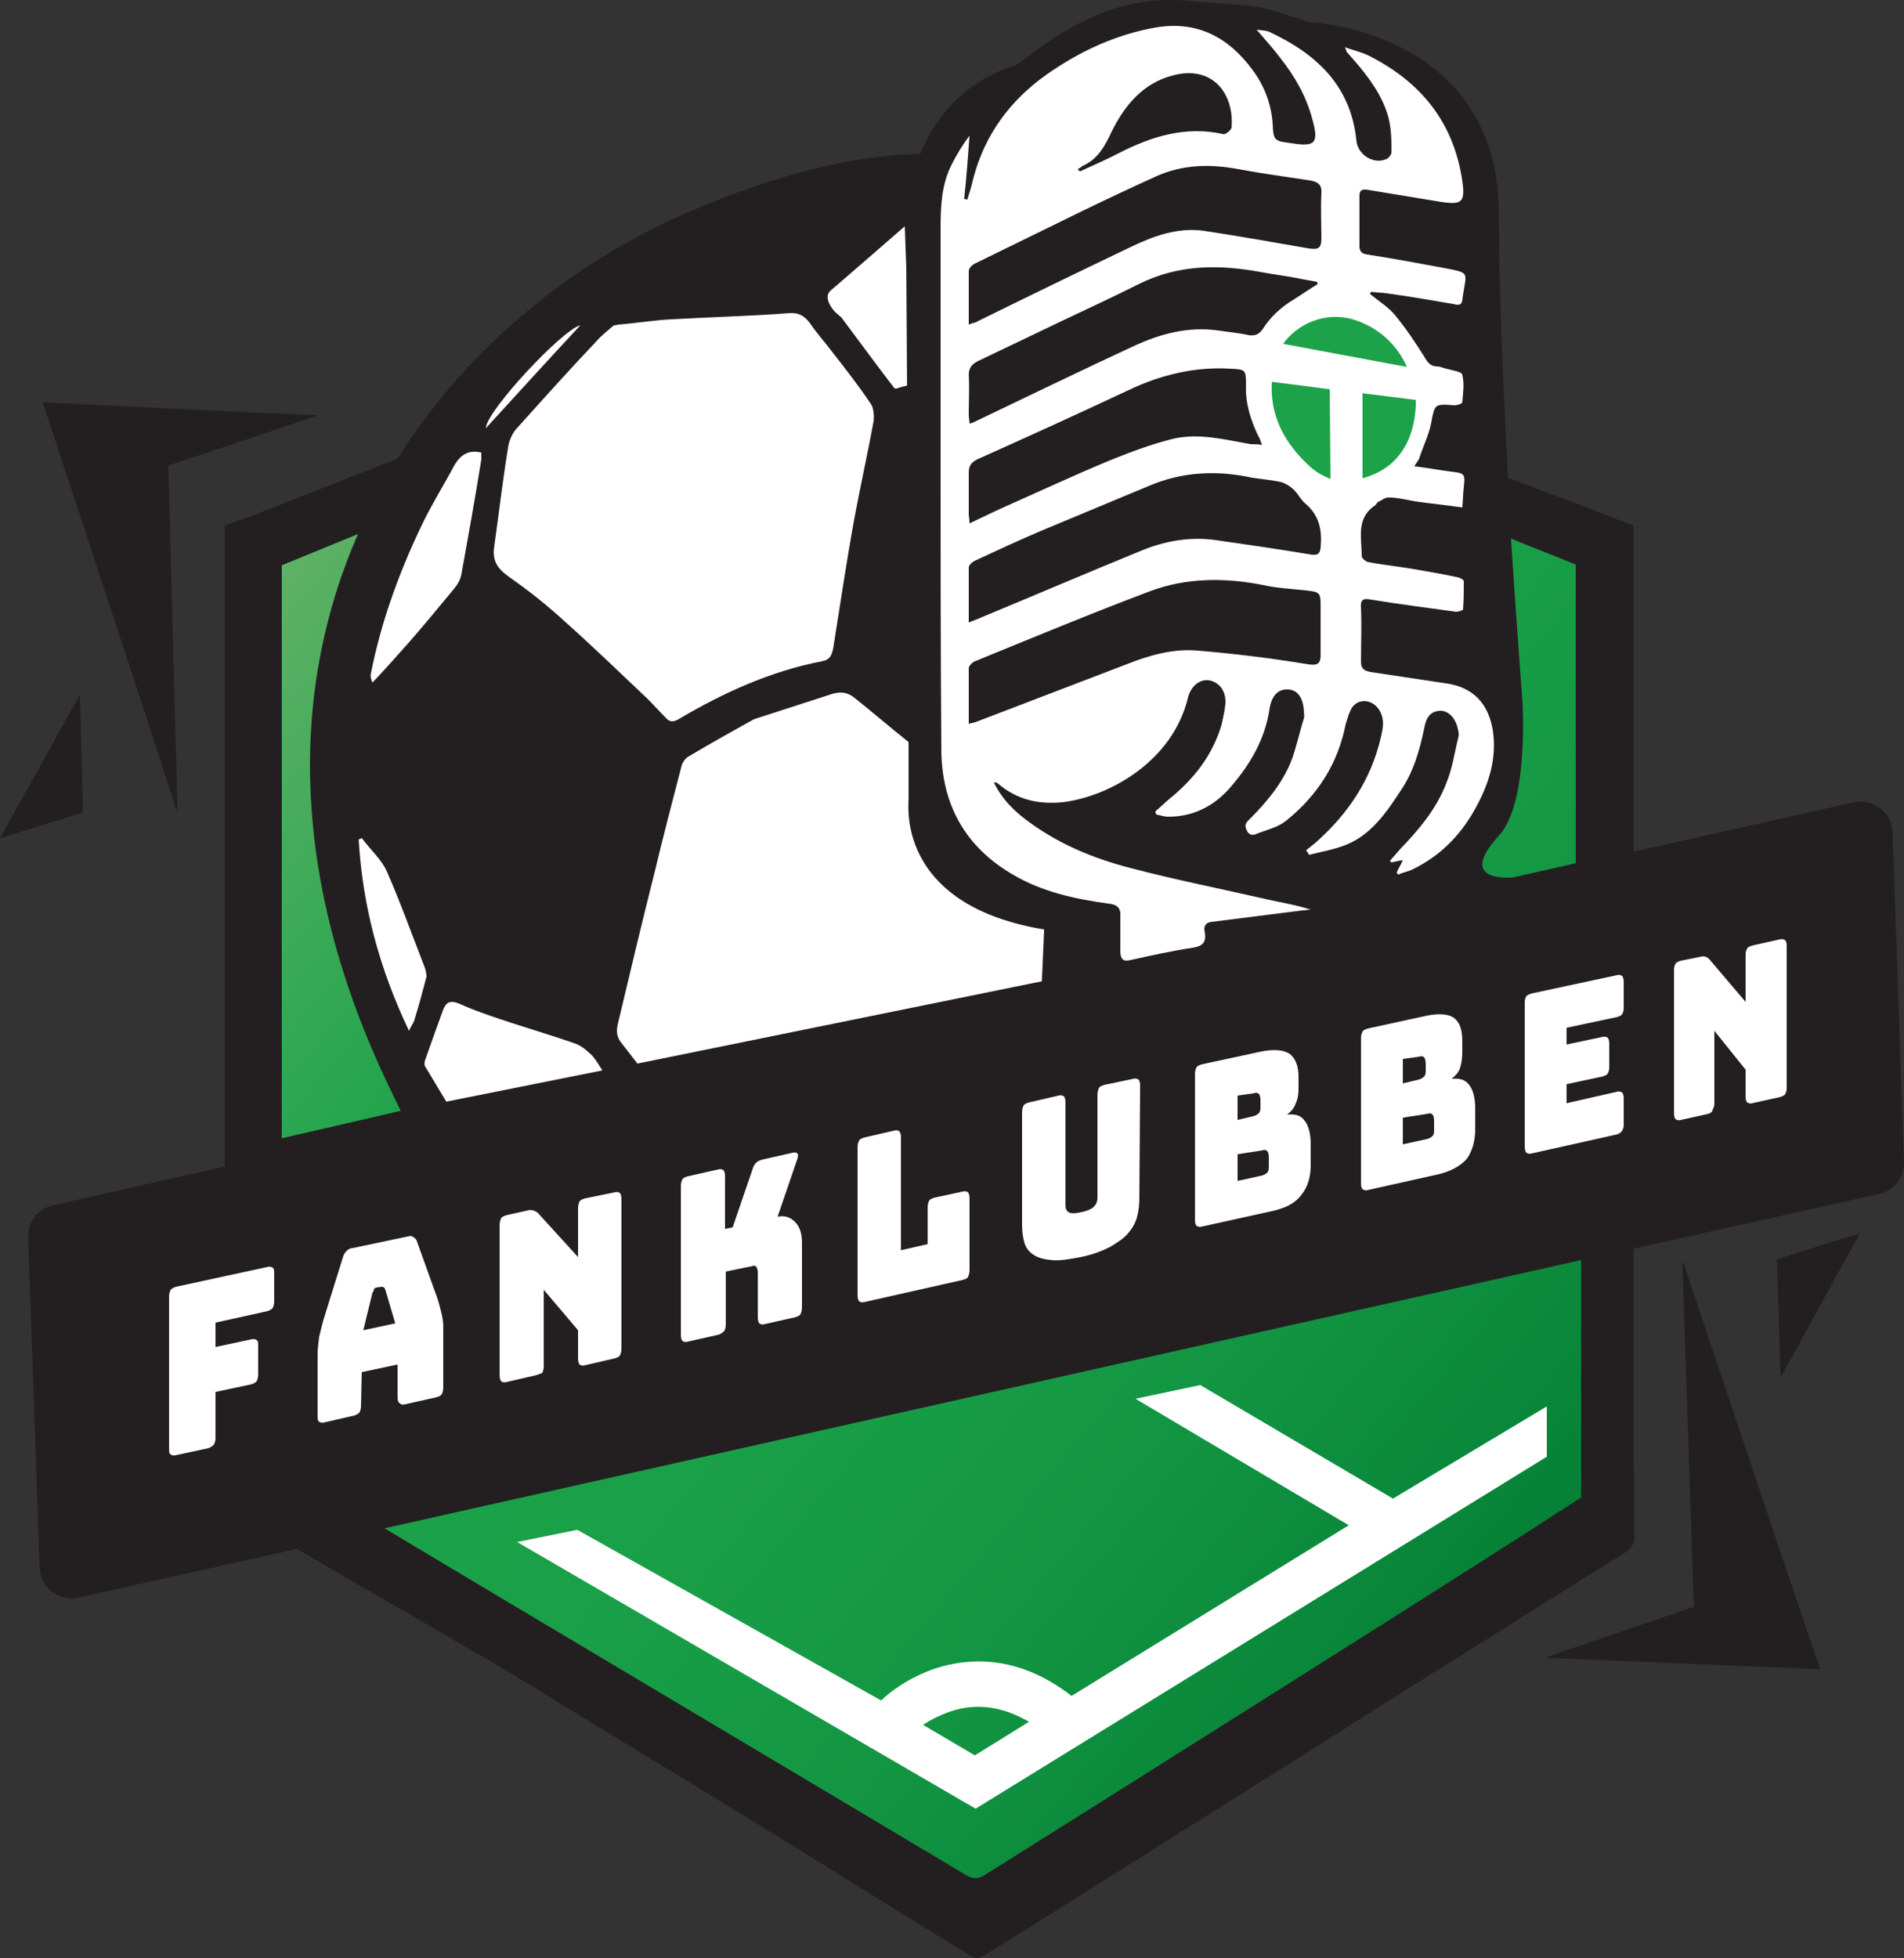 <?xml version="1.0" encoding="utf-8"?>
<!-- Generator: Adobe Illustrator 28.1.0, SVG Export Plug-In . SVG Version: 6.00 Build 0)  -->
<svg version="1.1" id="Layer_1" xmlns="http://www.w3.org/2000/svg" xmlns:xlink="http://www.w3.org/1999/xlink" x="0px" y="0px"
	 viewBox="0 0 250 257" style="enable-background:new 0 0 250 257;" xml:space="preserve">
<rect x="0" y="0" width="250" height="257" fill="#333333" stroke="none"/>
<style type="text/css">
	.st0{fill:#231F20;}
	.st1{fill:#FFFFFF;}
	.st2{fill:#1CA34A;stroke:#FFFFFF;stroke-width:0.203;stroke-miterlimit:10;}
	.st3{fill:url(#SVGID_1_);}
</style>
<g>
	<path class="st0" d="M250,152.5l-1.5-43.3c-0.1-2.6-2.5-4.4-5.1-3.9l-28.9,6.5V69l-7.5-2.9v0l-9-3.4c-0.6-11.5-1.2-24.4-1.2-34.6
		c0-20.5-17.9-24.4-23.7-25.1c-0.4,0-0.8,0-1.2-0.1c0,0-0.1,0-0.2-0.1c-0.2,0-0.4,0-0.4,0s0,0,0-0.1c-1.4-0.4-4.7-1.6-6.2-1.8
		c-3.1-0.4-6.2-0.5-9.2-0.8c-8.2-0.8-15,2.7-21.3,7.6c-0.4,0.3-0.9,0.7-1.4,0.9c-6.2,2-10,6.1-12.4,11.6c-9.1,0.2-19,2.8-29.6,7.3
		c-14.9,6.2-29.4,17.4-39,32.7l-18.6,7.3L29.5,69v84.1L7,158.2c-2,0.4-3.4,2.2-3.3,4.3l1.5,43.3c0.1,2.6,2.5,4.4,5.1,3.9l28.7-6.4
		c8.1,4.8,25.5,14.7,30.8,18c9.9,6.1,19.9,12.1,29.8,18.2c9.3,5.7,18.5,11.5,27.8,17.2c0.6,0.4,1.1,0.4,1.8,0
		c4.5-2.8,9-5.6,13.4-8.4c8.9-5.6,17.8-11.2,26.7-16.8c8.2-5.2,16.4-10.4,24.6-15.5c6.4-4,12.8-8.1,19.3-12.1
		c1.1-0.7,1.5-1.4,1.4-2.6c0-2.3,0-6.2,0-8c0-0.1-0.1-0.3-0.1-0.4v-29l32.3-7.2C248.7,156.3,250.1,154.5,250,152.5z M37,74.2l10-4.1
		c-8.6,19.6-9.5,44.5,4.3,73c0.4,0.9,0.9,1.8,1.3,2.7c-4.3,1-9.9,2.3-15.6,3.6V74.2z M196.8,109.7c4-4.3,3.1-17.7,3.1-17.7
		s-0.7-9.1-1.5-21.3l8.5,3.4v39.2l-8.4,1.9C195.1,115.3,192.7,114.2,196.8,109.7z M207.7,196.5c-1.3,0.8-2.3,1.5-2.8,1.8
		c0,0,0,0-0.1,0c-0.3,0.5-65.1,41.3-75.5,47.8c-0.9,0.6-1.6,0.5-2.5,0c-1.9-1.2-65.5-39-76.3-45.5l157.1-35.2V196.5z"/>
	<g>
		<path class="st0" d="M239,219.1c-12-0.5-24-1-35.9-1.5c0,0,0-0.1,0-0.1c6.4-2.2,12.9-4.4,19.3-6.6c-0.5-15.1-1-30.1-1.5-45.2
			c0,0,0,0,0.1-0.1C227,183.5,232.9,201.3,239,219.1z"/>
		<path class="st0" d="M244.2,161.9c-3.5,6.3-6.9,12.6-10.4,18.9c-0.2-5.2-0.3-10.3-0.5-15.5C237,164.1,240.5,163,244.2,161.9z"/>
	</g>
	<g>
		<path class="st0" d="M5.6,52.8c12,0.6,24,1.2,35.9,1.7c0,0,0,0.1,0,0.1C35,56.8,28.6,59,22.1,61.1c0.4,15.1,0.8,30.1,1.2,45.2
			c0,0,0,0-0.1,0.1C17.4,88.5,11.5,70.7,5.6,52.8z"/>
		<path class="st0" d="M0,110c3.5-6.3,7-12.5,10.5-18.9c0.1,5.2,0.3,10.3,0.4,15.5C7.3,107.8,3.7,108.9,0,110z"/>
	</g>
	<g>
		<path class="st1" d="M118.8,29.7c0,0-8.5,7.4-9.7,8.4s0.5,2.8,0.5,2.8l0.9,0.8c2.3,3.1,6.4,8.6,6.9,9.2c0.1,0.1,0.1,0.1,0.3,0.1
			c0,0,0.6-0.2,1.4-0.4L119,35.1L118.8,29.7z"/>
		<path class="st1" d="M53.8,84.2c2-2.3,3.9-4.6,5.8-6.9c0.5-0.6,0.9-1.3,1-2c0.9-5,1.8-10,2.6-15c0-0.3,0-0.6,0-0.9
			c-1.7-0.4-2.7,0.3-3.5,1.6c-1.5,2.8-3.2,5.5-4.5,8.3c-2.9,6.1-5.2,12.5-6.5,19.1c-0.1,0.3,0,0.7,0.2,1.2
			C50.6,87.8,52.2,86,53.8,84.2z"/>
		<path class="st1" d="M119.3,105l0-7.6c-2.4-1.9-4.7-3.9-7.1-5.8c-1.1-0.9-2.2-0.8-3.3-0.4c-3.1,1-6.2,2-9.9,3.2
			c-2.5,1.4-5.6,3.1-8.6,4.9c-0.4,0.2-0.8,0.8-0.9,1.2c-1.2,4.6-2.4,9.2-3.5,13.8c-1.7,6.7-3.3,13.5-4.9,20.2
			c-0.2,0.9-0.1,1.7,0.5,2.4c0.7,0.9,1.4,1.8,2.1,2.7l53.1-10.8c0.1-2.3,0.2-4.5,0.3-6.8C118.4,118.9,119.2,106.6,119.3,105z"/>
		<path class="st1" d="M63.8,56.2c4.2-4.6,8.3-9.1,12.4-13.5C73.9,43.2,63.8,54,63.8,56.2z"/>
		<path class="st1" d="M75.6,137c-3.7-1.3-7.6-2.4-11.3-3.7c-1.4-0.5-2.8-1-4.1-1.6c-1-0.4-1.6-0.2-2,0.8c-0.8,2.2-1.6,4.4-2.4,6.7
			c-0.1,0.3-0.1,0.7,0.1,0.9c0.9,1.5,1.8,3,2.7,4.5l20.5-4.1c-0.4-0.6-0.8-1.3-1.3-1.9C77.2,138,76.4,137.3,75.6,137z"/>
		<path class="st1" d="M55.7,126.8c-1.6-4.1-3.1-8.3-4.9-12.4c-0.7-1.6-2.2-2.9-3.3-4.4c-0.1,0.1-0.3,0.1-0.4,0.2
			c0.5,8.7,2.7,16.9,6.6,25.1c0.3-0.7,0.6-1,0.7-1.4c0.6-1.9,1.1-3.8,1.6-5.7C56,127.8,55.9,127.3,55.7,126.8z"/>
		<path class="st1" d="M66.7,58.8c-0.7,4.3-1.2,8.6-1.8,12.9c-0.3,1.9,0.4,2.9,1.9,4c2.6,1.8,5.1,3.8,7.5,6
			c3.7,3.3,7.2,6.7,10.8,10.1c0.8,0.8,1.5,1.6,2.3,2.4c0.5,0.6,1,0.6,1.7,0.2c5.9-3.5,12.1-6.3,18.8-7.6c1.1-0.2,1.3-0.8,1.5-1.7
			c0.9-5.6,1.7-11.1,2.7-16.6c0.8-4.4,1.8-8.8,2.6-13.2c0.1-0.7,0-1.7-0.3-2.2c-1.6-2.4-3.4-4.7-5.2-7c-0.9-1.2-1.9-2.3-2.8-3.6
			c-0.7-1-1.5-1.5-2.8-1.4c-5.1,0.4-10.1,0.5-15.2,0.8c-2.4,0.1-4.7,0.5-7.1,0.7c-0.2,0-0.4,0.1-0.7,0.1c-0.8,0.7-1.6,1.3-2.3,2.1
			c-3.6,3.8-7.1,7.7-10.6,11.6C67.2,57,66.8,58,66.7,58.8z"/>
	</g>
	<path class="st1" d="M183.4,114.5c0.2-0.5,0.5-0.9,0.8-1.6c-0.6,0.1-1.1,0.2-1.5,0.3c-0.1-0.1-0.1-0.1-0.2-0.2
		c0.4-0.5,0.9-1,1.3-1.5c2.5-2.6,4.8-5.3,6.1-8.7c0.8-1.9,1.1-4.1,1.6-6.1c0.1-0.3,0-0.7-0.1-1.1c-0.3-1.4-1.3-2.4-2.4-2.3
		c-1.4,0.1-1.8,1.2-2,2.3c-0.6,2.9-1.4,5.7-3.1,8.2c-1.9,2.9-3.9,5.8-7.2,7.1c-1.5,0.6-3.2,0.9-4.8,1.3c-0.1-0.2-0.3-0.4-0.4-0.6
		c0.6-0.5,1.3-1,1.9-1.6c4.2-3.9,7-8.5,8.1-14.1c0.2-1.1,0.1-2.2-0.7-3.1c-1.1-1.2-2.9-1-3.5,0.5c-0.3,0.6-0.4,1.2-0.6,1.7
		c-1,5.2-3.7,9.4-7.8,12.7c-1.1,0.9-2.5,1.2-3.8,1.7c-0.4,0.2-1,0.4-1.4-0.4c-0.4-0.8,0-1.1,0.4-1.5c2.2-2.2,4.2-4.6,5.4-7.5
		c0.7-1.8,1.1-3.8,1.7-5.7c0.1-0.3,0-0.7,0-1c-0.1-1.7-0.8-2.7-2-2.8c-1.3-0.1-2.2,0.7-2.5,2.5c-0.6,4.1-2.6,7.4-5.2,10.4
		c-2.1,2.4-4.8,3.8-8.1,3.8c-0.5,0-1.1-0.2-1.6-0.3c0-0.1-0.1-0.3-0.1-0.4c0.6-0.5,1.2-1.1,1.8-1.6c3.2-2.6,5.7-5.7,6.9-9.8
		c0.2-0.9,0.4-1.8,0.5-2.7c0.1-1.6-0.7-2.8-2.1-3.1c-1.2-0.2-2.4,0.7-2.8,2.2c-2,8.5-10.5,13.1-16.5,13.8c-3.1,0.3-5.9-0.3-8.4-2.4
		c-0.1-0.1-0.2-0.1-0.3-0.2c-0.1,0-0.1,0-0.3,0c1.1,2.3,2.9,4,4.9,5.4c3.9,2.8,8.3,4.6,12.9,5.8c6.1,1.6,12.2,2.8,18.3,4.2
		c1.8,0.4,3.7,0.7,5.5,1.3c-0.4,0-0.8,0.1-1.1,0.1c-4,0.5-8,1-11.9,1.5c-0.9,0.1-1.1,0.7-0.9,1.4c0.2,1.3-0.3,1.8-1.6,2
		c-2.7,0.4-5.4,1-8.1,1.6c-1.1,0.3-1.4-0.2-1.4-1.2c0-1.5,0-3,0-4.5c0.1-1.2-0.5-1.6-1.6-1.7c-4.3-0.6-8.6-1.5-12.5-3.8
		c-6.2-3.6-9.3-9.1-9.4-16.2c-0.1-13.4-0.1-26.8-0.1-40.2c0-9.4,0-18.9,0-28.3c0-2.9,0.1-5.8,1.4-8.4c0.7-1.4,1.5-2.7,2.4-3.9
		c-0.2,2.8-0.4,5.5-0.7,8.3c0.1,0,0.3,0.1,0.4,0.1c0.3-0.9,0.6-1.9,0.8-2.8c1.5-5.7,4.8-10.2,9.6-13.6c4.4-3.1,9.2-5.3,14.4-6.2
		c5.4-0.9,9.5,1.3,12.6,5.5c1.6,2.1,2.5,4.5,2.7,7.1c0.1,2.3,0.2,2.3,2.5,2.6c3.1,0.5,3.6,0,2.7-3.2c-0.8-3-2.3-5.6-4.2-8
		c-0.9-1.2-1.9-2.3-3.1-3.7c0.8,0.1,1.3,0.1,1.7,0.3c6.2,2.9,10.7,7.1,11.4,14.3c0.2,1.8,2.2,3.1,3.9,2.4c0.3-0.1,0.7-0.6,0.7-0.9
		c0-1.5,0-3.1-0.4-4.6c-0.8-2.9-2.6-5.3-4.6-7.6c-0.3-0.3-0.5-0.6-0.8-0.9c-0.1-0.1-0.1-0.2-0.3-0.7c1.1,0.4,2,0.6,2.9,1
		c6.7,3.3,11.1,8.4,12.4,15.9c0.6,3.6,0.2,3.9-3.3,3.3c-3-0.5-6.1-1-9.1-1.5c-0.7-0.1-1,0.1-1,0.8c0,2.2,0,4.4,0,6.6
		c0,0.7,0.3,1,1,1.1c3.2,0.5,6.5,1.1,9.7,1.7c4.1,0.8,3.3,0.4,2.8,4.3c-0.1,0.8-0.7,0.6-1.2,0.5c-2.9-0.5-5.8-1-8.7-1.4
		c-0.7-0.1-1.4-0.1-2.1-0.2c0,0.1-0.1,0.2-0.1,0.3c1.1,0.9,2.4,1.7,3.3,2.8c1.4,1.7,2.6,3.5,3.8,5.4c0.4,0.7,0.8,1.3,1.7,1.3
		c0.4,0,0.8,0.2,1.2,0.3c0.8,0.2,2.1,0.4,2.1,0.8c0.3,1.2,0.1,2.4,0,3.6c0,0.2-0.7,0.4-1,0.4c-2.7-0.2-2.6-0.2-3.1,2.4
		c-0.3,1.5-1,2.9-1.5,4.4c-0.1,0.4-0.4,0.7-0.7,1.2c1.7,0.2,3.2,0.5,4.8,0.7c1.8,0.2,1.9,0.3,1.7,2c-0.1,0.8-0.1,1.7-0.2,2.7
		c-2.1-0.3-4.2-0.5-6.2-0.8c-1.2-0.2-2.3-0.5-3.5-0.5c-0.5,0-0.9,0.4-1.4,0.6c-0.1,0.1-0.2,0.3-0.3,0.4c-2.6,1.7-1.8,4.3-1.8,6.7
		c0,0.3,0.6,0.8,1,0.8c2.1,0.4,4.3,0.6,6.4,1c1.8,0.3,3.5,0.6,5.3,1c0.3,0.1,0.7,0.3,0.7,0.5c0,1.2,0,2.4-0.1,3.7
		c0,0.1-0.6,0.3-0.9,0.3c-3.7-0.5-7.5-1-11.2-1.6c-1-0.2-1.4,0-1.3,1.1c0.1,2.3,0,4.7,0,7c0,0.9,0.3,1.2,1.2,1.4
		c3.3,0.5,6.6,1,10,1.5c3.5,0.5,5.5,2.6,6.1,6.1c0.6,3.9-0.6,7.4-2.5,10.7c-1.9,3.3-4.5,5.9-8,7.6c-0.6,0.3-1.3,0.4-1.9,0.7
		C183.5,114.7,183.4,114.6,183.4,114.5z M127.2,95c0.5-0.1,0.9-0.2,1.1-0.3c6.5-2.5,13.1-5,19.6-7.5c3-1.2,6.2-2.1,9.4-1.8
		c4.8,0.4,9.7,1,14.5,1.8c1.3,0.2,1.6-0.2,1.6-1.2c0-2.2,0-4.3,0-6.5c0-1.7-0.1-1.8-1.9-2c-1.9-0.2-3.8-0.3-5.6-0.7
		c-5-1-10.1-1-14.9,0.8c-7.7,2.9-15.4,6.1-23,9.2c-0.3,0.1-0.8,0.6-0.8,0.9C127.2,90,127.2,92.4,127.2,95z M127.2,42.6
		c0.5-0.2,0.7-0.2,0.9-0.3c6.7-3.3,13.5-6.6,20.2-9.8c3.1-1.5,6.3-2.7,9.8-2.2c4.6,0.7,9.1,1.5,13.7,2.3c1.3,0.2,1.7,0,1.7-1.3
		c0-2-0.1-3.9,0-5.9c0.1-1.1-0.4-1.5-1.4-1.7c-3.2-0.5-6.3-0.9-9.5-1.5c-3.7-0.7-7.3-0.6-10.7,0.9c-3.3,1.5-6.5,3-9.8,4.6
		c-4.7,2.3-9.4,4.6-14.1,6.9c-0.4,0.2-0.8,0.6-0.8,1C127.2,37.8,127.2,40.1,127.2,42.6z M127.2,81.7c0.7-0.3,1.1-0.4,1.5-0.6
		c7-2.9,14-5.9,21.1-8.8c3.1-1.3,6.5-1.9,9.9-1.4c4.2,0.6,8.3,1.2,12.5,1.9c0.8,0.1,1.1-0.1,1.2-0.9c0.2-2.2-0.1-4.2-2-5.8
		c-0.6-0.5-0.9-1.2-1.5-1.8c-0.4-0.4-1-0.8-1.6-1c-1.3-0.3-2.6-0.4-3.9-0.6c-4.6-1-9.2-0.8-13.6,1.1c-4.8,2-9.6,4-14.4,6
		c-2.8,1.2-5.6,2.5-8.4,3.8c-0.4,0.2-0.8,0.6-0.8,0.9C127.2,76.8,127.2,79.1,127.2,81.7z M173,37.3c0-0.1,0-0.2-0.1-0.3
		c-0.9-0.2-1.7-0.3-2.6-0.5c-1.6-0.3-3.2-0.5-4.8-0.8c-5.5-1-10.8-1-16,1.6c-3.2,1.6-6.4,3.1-9.6,4.6c-3.8,1.8-7.7,3.7-11.5,5.5
		c-0.8,0.4-1.2,0.9-1.2,1.8c0.1,1.7,0,3.4,0,5.2c0,0.4,0.1,0.8,0.1,1.2c0.4-0.1,0.6-0.2,0.8-0.3c6.9-3.3,13.7-6.6,20.6-9.8
		c3.6-1.7,7.4-2.7,11.4-2.1c1.3,0.2,2.6,0.3,3.9,0.6c0.8,0.1,1.3-0.1,1.8-0.8c1-1.6,2.4-2.9,4.1-3.9C171,38.6,172,37.9,173,37.3z
		 M165.7,58.4c-0.2-0.6-0.3-0.9-0.5-1.2c-1-2.1-1.7-4.3-1.6-6.7c0-2-0.1-2-2-2.1c-4.7-0.3-9.2,0.8-13.4,2.8
		c-6.6,3.1-13.2,6.1-19.9,9.1c-0.8,0.4-1.1,0.9-1.1,1.7c0,1.8,0,3.7,0,5.5c0,0.3,0.1,0.7,0.1,1.2c1.7-0.8,3.3-1.6,4.9-2.3
		c4.5-2,9-4.1,13.6-6c2.7-1.1,5.4-2.1,8.2-2.8c3.4-0.8,6.8,0.1,10.2,0.7C164.7,58.3,165.1,58.3,165.7,58.4z M141.5,22.2
		c0.1,0.1,0.2,0.2,0.3,0.3c1.7-0.8,3.4-1.5,5.1-2.4c4.3-2.2,8.8-3.6,13.7-2.5c0.3,0.1,1-0.5,1.1-0.8c0.4-4.5-2.5-8.3-7.7-6.9
		c-3.9,1-6.3,3.9-8,7.3c-0.9,1.9-1.8,3.7-3.9,4.6C141.9,22,141.7,22.1,141.5,22.2z"/>
	<g>
		<path class="st2" d="M166.9,50c-0.3,4.4,1.5,8,4.8,11.1c0.9,0.9,2,1.5,3.1,1.9l-0.1-12L166.9,50z"/>
		<path class="st2" d="M177.6,41.8c-3.5-1-7.3,0.5-9.3,3.4l16.6,3.1C183.6,45.2,181,42.8,177.6,41.8z"/>
		<path class="st2" d="M178.8,51.5l0,11.4c4.8-1.2,7-5,7.2-9.7c0-0.3,0-0.5,0-0.8L178.8,51.5z"/>
	</g>
	<g>
		<g>
			<g>
				<path class="st1" d="M27.3,190.1l-4.2,0.9c-0.3,0.1-0.6,0-0.7-0.1c-0.2-0.1-0.2-0.4-0.2-0.8l0-19.9c0-0.4,0.1-0.7,0.2-0.9
					c0.2-0.2,0.4-0.3,0.7-0.4l12-2.6c0.3-0.1,0.6,0,0.7,0.1c0.2,0.1,0.2,0.4,0.2,0.8l0,3.6c0,0.4-0.1,0.7-0.2,0.9
					c-0.2,0.2-0.4,0.3-0.7,0.4l-6.8,1.5l0,3.2l4.7-1c0.3-0.1,0.6,0,0.7,0.1c0.2,0.1,0.2,0.4,0.2,0.8l0,3.7c0,0.4-0.1,0.7-0.2,0.9
					c-0.2,0.2-0.4,0.3-0.7,0.4l-4.7,1l0,6c0,0.4-0.1,0.7-0.2,0.9C27.8,189.9,27.6,190,27.3,190.1z"/>
				<path class="st1" d="M47.4,184.5c0,0.4-0.1,0.7-0.2,0.9c-0.2,0.2-0.4,0.3-0.7,0.4l-3.9,0.9c-0.3,0.1-0.6,0-0.7-0.1
					c-0.2-0.1-0.2-0.4-0.2-0.8l0-8.1c0-0.6,0.1-1.3,0.2-2.2c0.2-0.8,0.4-1.8,0.8-3l2.3-7.4c0.1-0.4,0.3-0.7,0.5-0.9
					c0.2-0.2,0.5-0.4,0.9-0.4l7.1-1.5c0.3-0.1,0.6-0.1,0.8,0.1c0.2,0.1,0.4,0.3,0.5,0.7l2.3,6.4c0.4,1,0.6,1.8,0.8,2.6
					c0.2,0.8,0.3,1.4,0.3,2l0,8c0,0.4-0.1,0.7-0.2,0.9c-0.1,0.2-0.4,0.3-0.7,0.4l-4,0.9c-0.4,0.1-0.6,0.1-0.8-0.1
					c-0.2-0.1-0.3-0.4-0.3-0.8l0-4.3l-4.7,1L47.4,184.5z M48.9,169.7l-1.2,4.9l4.2-0.9l-1.3-4.4c-0.1-0.2-0.1-0.3-0.2-0.3
					c-0.1-0.1-0.2-0.1-0.3-0.1l-0.7,0.1c-0.1,0-0.2,0.1-0.3,0.2C49.1,169.4,49,169.5,48.9,169.7z"/>
				<path class="st1" d="M70.4,180.5l-3.9,0.9c-0.3,0.1-0.6,0-0.7-0.1c-0.1-0.1-0.2-0.4-0.2-0.8l0-19.7c0-0.4,0.1-0.7,0.2-0.9
					c0.1-0.2,0.4-0.3,0.7-0.4l2.7-0.6c0.3-0.1,0.6-0.1,0.9,0c0.2,0.1,0.5,0.2,0.7,0.5l5.1,5.6l0-6.4c0-0.4,0.1-0.7,0.2-0.9
					c0.1-0.2,0.4-0.3,0.7-0.4l3.9-0.8c0.3-0.1,0.6,0,0.7,0.1c0.1,0.1,0.2,0.4,0.2,0.8l0,19.6c0,0.4-0.1,0.7-0.2,0.9
					c-0.1,0.2-0.4,0.3-0.7,0.4l-3.9,0.9c-0.3,0.1-0.6,0-0.7-0.1c-0.1-0.1-0.2-0.4-0.2-0.8l0-3.7l-4.5-5.3l0,10
					c0,0.4-0.1,0.7-0.2,0.9C71,180.3,70.7,180.4,70.4,180.5z"/>
				<path class="st1" d="M94.3,175.2l-4,0.9c-0.3,0.1-0.6,0-0.7-0.1c-0.1-0.1-0.2-0.4-0.2-0.8l0-19.5c0-0.4,0.1-0.7,0.2-0.9
					c0.1-0.2,0.4-0.3,0.7-0.4l4-0.9c0.3-0.1,0.6,0,0.7,0.1c0.1,0.1,0.2,0.4,0.2,0.8l0,6.9l1-0.2l2.6-7.6c0.1-0.4,0.3-0.7,0.5-0.9
					c0.2-0.2,0.5-0.3,0.8-0.4l4-0.9c0.3-0.1,0.5,0,0.6,0.1c0.1,0.1,0.1,0.4,0,0.7l-2.6,7.6c1-0.2,1.7,0.1,2.3,0.7
					c0.6,0.6,0.9,1.5,0.9,2.7l0,8.5c0,0.4-0.1,0.7-0.2,0.9c-0.1,0.2-0.4,0.3-0.7,0.4l-4,0.9c-0.3,0.1-0.6,0-0.7-0.1
					c-0.1-0.1-0.2-0.4-0.2-0.8l0-5.9c0-0.3-0.1-0.6-0.2-0.7c-0.1-0.2-0.3-0.2-0.6-0.1l-3.4,0.7l0,6.9c0,0.4-0.1,0.7-0.2,0.9
					C94.8,175,94.6,175.1,94.3,175.2z"/>
				<path class="st1" d="M126.4,168l-12.9,2.9c-0.3,0.1-0.6,0-0.7-0.1c-0.1-0.1-0.2-0.4-0.2-0.8l0-19.4c0-0.4,0.1-0.7,0.2-0.9
					c0.1-0.2,0.4-0.3,0.7-0.4l3.9-0.9c0.3-0.1,0.6,0,0.7,0.1c0.1,0.1,0.2,0.4,0.2,0.8l0,14.8l3.5-0.8l0-4.8c0-0.4,0.1-0.7,0.2-0.9
					c0.1-0.2,0.4-0.3,0.7-0.4l3.7-0.8c0.3-0.1,0.6,0,0.7,0.1c0.1,0.1,0.2,0.4,0.2,0.8l0,9.4c0,0.4-0.1,0.7-0.2,0.9
					C127,167.8,126.8,167.9,126.4,168z"/>
				<path class="st1" d="M149.6,157.2c0,0.9-0.1,1.8-0.3,2.5c-0.2,0.8-0.6,1.5-1.2,2.2c-0.6,0.7-1.4,1.2-2.4,1.8
					c-1,0.5-2.3,1-3.8,1.3c-1.6,0.3-2.8,0.5-3.8,0.4c-1-0.1-1.8-0.3-2.4-0.7c-0.6-0.4-1-0.9-1.2-1.6c-0.2-0.7-0.3-1.5-0.3-2.4
					l0-14.7c0-0.4,0.1-0.7,0.2-0.9c0.1-0.2,0.4-0.3,0.7-0.4l3.9-0.9c0.3-0.1,0.5,0,0.7,0.1c0.1,0.1,0.2,0.4,0.2,0.8l0,13.5
					c0,0.4,0.1,0.7,0.4,0.9c0.3,0.2,0.8,0.2,1.7,0c0.9-0.2,1.5-0.5,1.7-0.8c0.3-0.3,0.4-0.7,0.4-1.1l0-13.5c0-0.4,0.1-0.7,0.2-0.9
					c0.1-0.2,0.4-0.3,0.7-0.4l3.8-0.8c0.3-0.1,0.5,0,0.7,0.1c0.1,0.1,0.2,0.4,0.2,0.8L149.6,157.2z"/>
				<path class="st1" d="M167.3,158.9l-9.5,2.1c-0.3,0.1-0.5,0-0.7-0.1c-0.1-0.1-0.2-0.4-0.2-0.8l0-19.1c0-0.4,0.1-0.7,0.2-0.9
					c0.1-0.2,0.4-0.3,0.7-0.4l7.9-1.7c1.6-0.3,2.8-0.2,3.6,0.3c0.8,0.6,1.2,1.6,1.2,3.1l0,1.4c0,0.8-0.1,1.5-0.4,2.1
					c-0.2,0.6-0.6,1-1.1,1.4c1.1-0.1,1.8,0.1,2.3,0.8c0.5,0.6,0.8,1.7,0.8,3.1l0,2.7c0,1.6-0.4,2.9-1.2,3.9
					C170.1,157.9,168.9,158.5,167.3,158.9z M162.5,143.8l0,3.2l2.1-0.5c0.3-0.1,0.5-0.2,0.7-0.4c0.2-0.2,0.2-0.5,0.2-0.9l0-0.8
					c0-0.4-0.1-0.7-0.2-0.8c-0.2-0.2-0.4-0.2-0.7-0.1L162.5,143.8z M162.5,151.5l0,3.5l3.2-0.7c0.3-0.1,0.5-0.2,0.7-0.4
					c0.2-0.2,0.2-0.5,0.2-0.9l0-1.1c0-0.4-0.1-0.7-0.2-0.8c-0.2-0.2-0.4-0.2-0.7-0.1L162.5,151.5z"/>
				<path class="st1" d="M189,154.1l-9.4,2.1c-0.3,0.1-0.5,0-0.7-0.1c-0.1-0.1-0.2-0.4-0.2-0.8l0-19c0-0.4,0.1-0.7,0.2-0.9
					c0.1-0.2,0.4-0.3,0.7-0.4l7.8-1.7c1.6-0.3,2.8-0.2,3.5,0.3c0.8,0.6,1.1,1.6,1.1,3.1l0,1.4c0,0.8-0.1,1.5-0.3,2.1
					c-0.2,0.6-0.6,1-1.1,1.4c1-0.1,1.8,0.1,2.3,0.8c0.5,0.6,0.8,1.7,0.8,3.1l0,2.7c0,1.6-0.4,2.9-1.1,3.9
					C191.8,153,190.6,153.7,189,154.1z M184.2,139l0,3.2l2.1-0.5c0.3-0.1,0.5-0.2,0.7-0.4c0.2-0.2,0.2-0.5,0.2-0.9l0-0.8
					c0-0.4-0.1-0.7-0.2-0.8c-0.2-0.2-0.4-0.2-0.7-0.1L184.2,139z M184.2,146.7l0,3.5l3.2-0.7c0.3-0.1,0.5-0.2,0.7-0.4
					c0.2-0.2,0.2-0.5,0.2-0.9l0-1.1c0-0.4-0.1-0.7-0.2-0.8c-0.2-0.2-0.4-0.2-0.7-0.1L184.2,146.7z"/>
				<path class="st1" d="M212.3,148.9l-11.2,2.5c-0.3,0.1-0.5,0-0.7-0.1c-0.1-0.1-0.2-0.4-0.2-0.8l0-18.9c0-0.4,0.1-0.7,0.2-0.8
					c0.1-0.2,0.4-0.3,0.7-0.4l11.2-2.4c0.3-0.1,0.5,0,0.7,0.1c0.1,0.1,0.2,0.4,0.2,0.8l0,3.4c0,0.4-0.1,0.6-0.2,0.8
					c-0.1,0.2-0.4,0.3-0.7,0.4l-6.6,1.4l0,2.2l4.7-1c0.3-0.1,0.5,0,0.7,0.1c0.1,0.1,0.2,0.4,0.2,0.8l0,3.1c0,0.4-0.1,0.6-0.2,0.8
					c-0.1,0.2-0.4,0.3-0.7,0.4l-4.7,1l0,2.5l6.6-1.5c0.3-0.1,0.5,0,0.7,0.1c0.1,0.1,0.2,0.4,0.2,0.8l0,3.4c0,0.4-0.1,0.6-0.2,0.8
					C212.8,148.7,212.6,148.8,212.3,148.9z"/>
				<path class="st1" d="M224.3,146.2l-3.6,0.8c-0.3,0.1-0.5,0-0.7-0.1c-0.1-0.1-0.2-0.4-0.2-0.8l0-18.8c0-0.4,0.1-0.6,0.2-0.8
					c0.1-0.2,0.4-0.3,0.7-0.4l2.5-0.5c0.3-0.1,0.6-0.1,0.8,0c0.2,0.1,0.4,0.2,0.6,0.5l4.6,5.4l0-6.2c0-0.4,0.1-0.6,0.2-0.8
					c0.1-0.2,0.4-0.3,0.7-0.4l3.6-0.8c0.3-0.1,0.5,0,0.7,0.1c0.1,0.1,0.2,0.4,0.2,0.7l0,18.7c0,0.4-0.1,0.6-0.2,0.8
					c-0.1,0.2-0.4,0.3-0.7,0.4l-3.6,0.8c-0.3,0.1-0.5,0-0.7-0.1c-0.1-0.1-0.2-0.4-0.2-0.7l0-3.6l-4.1-5.1l0,9.5
					c0,0.4-0.1,0.6-0.2,0.8C224.8,146,224.6,146.1,224.3,146.2z"/>
			</g>
		</g>
	</g>
	<linearGradient id="SVGID_1_" gradientUnits="userSpaceOnUse" x1="204.203" y1="200.694" x2="43.806" y2="66.104">
		<stop  offset="0" style="stop-color:#058036"/>
		<stop  offset="4.559105e-02" style="stop-color:#088539"/>
		<stop  offset="0.233" style="stop-color:#139643"/>
		<stop  offset="0.441" style="stop-color:#1AA048"/>
		<stop  offset="0.702" style="stop-color:#1CA34A"/>
		<stop  offset="0.998" style="stop-color:#5EB165"/>
	</linearGradient>
	<path class="st3" d="M196.8,109.7c4-4.3,3.1-17.7,3.1-17.7s-0.7-9.1-1.5-21.3l8.5,3.4v39.2l-8.4,1.9
		C195.1,115.3,192.7,114.2,196.8,109.7z M37,74.2l10-4.1c-8.6,19.6-9.5,44.5,4.3,73c0.4,0.9,0.9,1.8,1.3,2.7
		c-4.3,1-9.9,2.3-15.6,3.6V74.2z M207.7,196.5c-1.3,0.8-2.3,1.5-2.8,1.8c0,0,0,0-0.1,0c-0.3,0.5-65.1,41.3-75.5,47.8
		c-0.9,0.6-1.6,0.5-2.5,0c-1.9-1.2-65.5-39-76.3-45.5l157.1-35.2V196.5z"/>
	<path class="st1" d="M203.1,184.6l-20.2,12.1l-25.3-14.9l-8.5,1.8l28,16.6l-36.4,22.4c-7.1-5.5-13.6-5-17.9-3.6
		c-3.5,1.2-6,3.1-7.1,4.2l-39.9-22.4l-7.9,1.6l60.2,35l75-46.2L203.1,184.6z M128,230.4l-6.8-4c0.9-0.6,2.2-1.3,3.7-1.8
		c3.4-1.1,6.8-0.6,10.2,1.4L128,230.4z"/>
</g>
</svg>

